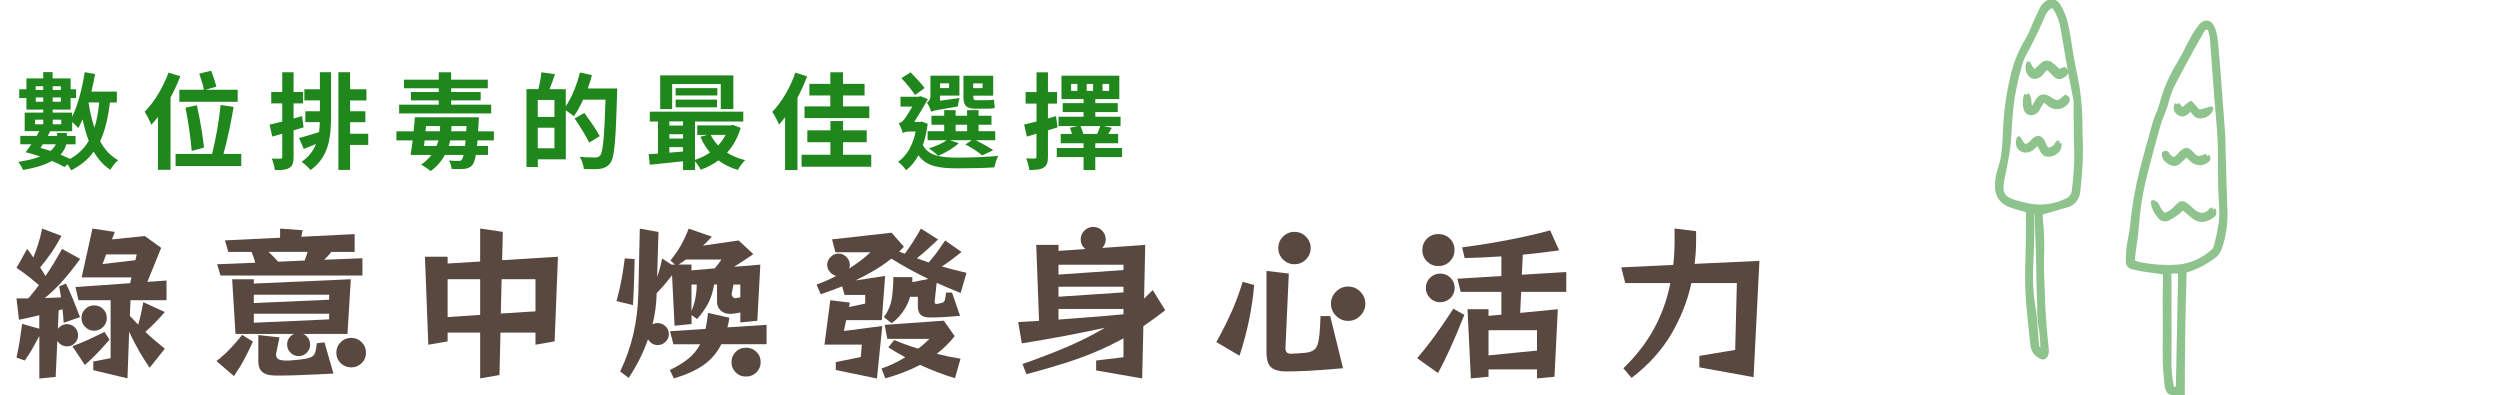 <?xml version="1.0" encoding="UTF-8"?>
<svg id="_圖層_1" data-name="圖層_1" xmlns="http://www.w3.org/2000/svg" width="525" height="83" version="1.1" viewBox="0 0 525 83">
  <!-- Generator: Adobe Illustrator 30.0.0, SVG Export Plug-In . SVG Version: 2.1.1 Build 123)  -->
  <g id="_グループ_6450" data-name="グループ_6450" opacity=".5">
    <g id="_グループ_6496" data-name="グループ_6496">
      <path id="_パス_32338" data-name="パス_32338" d="M458.7,56.89c-.11,4.44-.24,8.78-.3,13.12-.07,4.28-.07,8.56-.1,13-.89-.14-1.76-.38-2.6-.69-.35-.17-.57-.85-.62-1.32-.19-1.62-.35-3.26-.39-4.89-.06-2.48,0-4.96,0-7.43,0-2.06-.04-4.11-.03-6.17,0-1.5.05-2.99.06-4.49,0-.27-.04-.55-.07-.85-1.58-.22-3.09-.41-4.6-.65-.74-.11-1.46-.31-2.19-.47-.59-.08-1-.62-.93-1.21.03-.98.03-1.96.15-2.92.19-1.47.56-2.93.72-4.4.38-3.96,1.06-7.88,2.03-11.74.87-3.34,1.77-6.68,2.73-10,.39-1.34,1.11-2.59,1.43-3.94.83-3.12,2.14-6.09,3.87-8.82.95-1.6,1.72-3.32,2.62-4.95.49-.9,1.06-1.76,1.7-2.56.84-1.03,1.89-.92,2.41.3.35.86.57,1.77.66,2.69.28,2.74.48,5.49.69,8.24.3,3.87.59,7.74.86,11.61.06.93.05,1.87.07,2.8.13,4.53.23,9.07.41,13.6.03,2.48-.36,4.95-1.16,7.3-.25.76-.75,1.41-1.42,1.85-1.82,1.34-3.85,2.35-6.02,2.98M447.81,55.04c.41.17.83.32,1.25.44,2.84.6,5.75.79,8.64.56,2.57-.31,4.98-1.39,6.92-3.1.34-.25.59-.6.71-1.01.55-1.88.94-3.8,1.17-5.74.15-2.27-.14-4.57-.19-6.86-.06-3.18.03-6.36-.1-9.54s-.48-6.34-.73-9.5c-.04-.47-.06-.93-.1-1.4-.27-3.59-.53-7.18-.8-10.77-.01-.28-.06-.56-.14-.83-.21-.59-.14-1.44-.94-1.57-.71-.11-1.01.6-1.3,1.1-1.09,1.9-2.16,3.82-3.2,5.75-1.11,2.05-2.25,4.09-3.24,6.2-.43,1.14-.79,2.3-1.09,3.48-.45,1.33-1.06,2.6-1.44,3.95-.89,3.09-1.73,6.2-2.52,9.32-1.04,3.83-1.72,7.75-2.02,11.71-.12,2.04-.5,4.07-.75,6.11-.07.54-.08,1.1-.13,1.71M457.42,81.86c.17-8.34.33-16.57.49-24.85-.94.03-1.73-.36-2.43.25.01.91.04,1.8.04,2.68,0,1.91-.01,3.82-.01,5.73,0,3.03.05,6.07,0,9.1-.1,2.29.1,4.58.58,6.82l1.34.26" fill="#20871d" stroke="#20871d" stroke-linejoin="round"/>
      <path id="_パス_32339" data-name="パス_32339" d="M464.74,44.04c.3.32.29.83-.03,1.13-.06.05-.12.1-.19.13-1.37.99-2.66,1.18-4.08-.03-.57-.48-1.13-.97-1.71-1.45-.16-.08-.32-.14-.49-.18-.3.33-.62.63-.96.92-.62.49-1.28.92-1.98,1.28-.66.35-1.48.11-1.84-.55-.69-.78-1.14-1.74-1.3-2.77.81.23.88.92,1.17,1.4.88,1.42,1.28,1.56,2.65.63.45-.32.87-.7,1.24-1.12.8-.85,1.02-.9,1.99-.2.34.25.66.52.95.82,1.37,1.4,3.02,1.6,4.23.09.05-.06.16-.06.33-.11" fill="#20871d" stroke="#20871d" stroke-linejoin="round"/>
      <path id="_パス_32340" data-name="パス_32340" d="M463.46,32.79c.33.39.35.65-.09.93-.94.7-2.25.61-3.08-.21-.34-.31-.63-.67-1.06-1.15-.42.38-.82.73-1.2,1.11-.54.53-1.06,1.14-1.92.78s-1.64-.87-1.62-1.99c.58-.28.63.25.85.49.84.91,1.32.92,2.2.04.16-.16.31-.35.47-.52.92-.95,1.35-.94,2.26.06.94,1.05,1.37,1.14,2.68.6.16-.06.33-.11.5-.15" fill="#20871d" stroke="#20871d" stroke-linejoin="round"/>
      <path id="_パス_32341" data-name="パス_32341" d="M457.2,21.9l1.03,1.29,1.81-1.48c.33.36.59.6.81.88.71.95.85,1,1.98.7.42-.11.84-.25,1.49-.44-.35.9-1.21,1.49-2.17,1.52-1.03.13-1.42-.9-2.03-1.48-.85.3-1.33,1.59-2.45.86-.62-.32-.87-1.09-.55-1.71.02-.05.05-.09.08-.14" fill="#20871d" stroke="#20871d" stroke-linejoin="round"/>
      <path id="_パス_32342" data-name="パス_32342" d="M428.5,44.67c-.03.42-.03.83,0,1.25.3,2.79.38,5.6.24,8.4-.07,2.75.14,5.51.23,8.27.02.7.01,1.4.05,2.1.07,1.26.16,2.51.26,3.77.15,1.72.33,3.43.48,5.15.01.23-.01.47-.08.69-.18.67-.54.85-1.14.52-.91-.42-1.54-1.28-1.65-2.28-.36-3.81-.89-7.61-1.06-11.42-.16-3.59.06-7.19.1-10.79.02-2.01.02-4.01.03-6.14-1.08-.32-2.09-.62-3.11-.91-2.45-.71-3.57-2.21-3.39-4.75.04-1.03.23-2.05.56-3.02.95-2.61.97-5.32,1.1-8.03.15-3.83.67-7.64,1.55-11.37.62-2.78,1.71-5.44,3.22-7.86.56-1.02,1.04-2.09,1.44-3.18.52-1.15,1.04-2.29,1.61-3.42.18-.33.43-.61.73-.84.63-.63,1.65-.62,2.28,0,.1.1.19.22.26.34.69,1.16,1.21,2.41,1.54,3.72.54,2.37.84,4.79,1.26,7.18.18,1.01.34,2.03.58,3.03.84,3.75,1.25,7.58,1.22,11.41,0,2.15.17,4.31.1,6.45-.09,2.52-.3,5.04-.58,7.55-.21,1.35-1.25,2.41-2.59,2.65-1.69.52-3.4.99-5.25,1.52M435.97,21.24c-.41-2.12-.8-4.04-1.15-5.97-.52-2.95-1.02-5.9-1.52-8.85-.19-1.58-.7-3.11-1.52-4.48-.57-.87-1.08-.9-1.82-.19-.31.29-.56.62-.76,1-.44.92-.8,1.89-1.24,2.82-.72,1.51-1.48,3.01-2.23,4.51-.56.92-1.03,1.89-1.41,2.89-.76,2.6-1.37,5.24-1.81,7.92-.44,3.14-.49,6.33-.79,9.49-.14,1.52-.46,3.03-.73,4.55-.22,1.24-.58,2.46-.72,3.71-.23,2.04.45,3.13,2.65,3.81.98.3,1.99.51,2.99.75,2.72.55,5.54.19,8.03-1.02.94-.35,1.59-1.22,1.64-2.22.38-2.73.55-5.49.51-8.24-.14-3.55-.1-7.1-.14-10.48M428.97,73.91c.03-1.51-.05-3.02-.26-4.52-.31-1.7-.45-3.42-.4-5.15,0-.75-.07-1.49-.09-2.24-.06-2.94-.1-5.88-.18-8.81-.08-2.75-.2-5.5-.32-8.25-.03-.67-.43-.72-1.02-.49-.05.37-.07.74-.07,1.11.22,3.51-.05,7-.16,10.5-.15,3.13.06,6.27.62,9.35.18,1.2.29,2.41.34,3.62.09,1.12.15,2.24.26,3.35.02.75.55,1.38,1.29,1.53" fill="#20871d" stroke="#20871d" stroke-linejoin="round"/>
      <path id="_パス_32343" data-name="パス_32343" d="M425.61,19.89c.87.89.12,2.07.95,2.98.28-.16.54-.35.76-.58.19-.32.36-.65.52-.99.69-1.11,1.37-1.26,2.44-.57,1.66,1.09,1.98,1.07,3.49-.29.46.17.51.48.27.87-.78,1.15-2.34,1.46-3.49.69-.02-.02-.04-.03-.07-.05-.22-.17-.39-.41-.62-.57-.31-.31-.82-.32-1.13,0-.07.07-.13.15-.17.25-.24.4-.44.83-.7,1.22-.27.57-.87.91-1.5.84-.72-.12-.91-.71-1.02-1.34-.12-.83-.04-1.67.25-2.46" fill="#20871d" stroke="#20871d" stroke-linejoin="round"/>
      <path id="_パス_32344" data-name="パス_32344" d="M432.5,30.07c-.02.36-.08.72-.19,1.07-.42.81-1.27,1.3-2.18,1.26-.86.05-1.15-.68-1.48-1.29-.21-.39-.38-.79-.63-1.33-.38.43-.79.83-1.23,1.2-.57.59-1.47.74-2.2.36-.88-.51-.83-1.31-.64-2.21.14.24.3.47.42.71.49.97,1.01,1.11,1.88.5.27-.19.51-.42.72-.67.82-.92,1.53-.84,2.07.27.1.21.15.44.25.65.56,1.13.98,1.13,2.12.43.33-.2.51-.64.75-.97l.34.02" fill="#20871d" stroke="#20871d" stroke-linejoin="round"/>
      <path id="_パス_32345" data-name="パス_32345" d="M432.35,15.06l1.15-.47c.49.37.37.75,0,1.04-.48.39-1.06.71-1.66.27-.36-.3-.69-.63-.99-.99-.88-.9-1.06-.9-1.87.02-.21.31-.46.59-.75.82-.34.22-.73.33-1.14.31-.92-.15-1.49-1.47-1.11-2.66.16.35.34.69.54,1.02.22.27.46.53.72.77.61-.57,1.1-1.06,1.64-1.5.45-.54,1.25-.61,1.78-.16.04.03.07.06.11.1.56.41,1.04.92,1.59,1.42" fill="#20871d" stroke="#20871d" stroke-linejoin="round"/>
    </g>
  </g>
  <g>
    <path d="M23.08,21.52c-.37,3.21-1.01,5.9-2.05,8.12.92,1.74,2.18,3.12,3.78,4-.55.44-1.3,1.39-1.65,2.02-1.43-.95-2.57-2.22-3.48-3.81-1.19,1.63-2.73,2.9-4.75,3.92-.13-.29-.42-.81-.73-1.28l-.66.59c-.7-.42-1.61-.86-2.64-1.28-1.34.77-3.3,1.43-6.07,1.89-.18-.51-.66-1.28-1.01-1.69,1.98-.31,3.45-.68,4.6-1.14-1.01-.35-2.07-.66-3.04-.9.4-.48.81-1.06,1.21-1.67h-2.33v-1.76h3.45c.2-.33.37-.66.53-.99h-3.06v-3.89h3.89v-.64h-3.52v-2.42h-1.52v-1.85h1.52v-2.27h3.52v-1.32h1.98v1.32h3.78v2.27h1.14v1.85h-1.14v2.42h-3.78v.64h4.09v.88c1.21-2.44,2.11-5.96,2.66-9.37l2.16.4c-.2,1.21-.46,2.46-.77,3.67h5.35v2.29h-1.47ZM7.35,26.1h1.74v-.97h-1.74v.97ZM7.5,18.11v.77h1.58v-.77h-1.58ZM9.09,21.37v-.9h-1.58v.9h1.58ZM8.98,30.3c-.15.26-.33.51-.48.75.7.2,1.41.4,2.09.64.57-.44.92-.92,1.14-1.39h-2.75ZM13.91,30.3c-.18.73-.53,1.47-1.19,2.18.7.31,1.39.59,2,.88,1.72-.95,2.97-2.18,3.92-3.78-.53-1.36-.95-2.88-1.3-4.53-.29.68-.59,1.32-.9,1.87-.24-.31-.81-.88-1.28-1.3v1.94h-4.62c-.15.33-.33.66-.51.99h1.96v-.64h2.05v.64h1.83v1.76h-1.96ZM11.07,18.11v.77h1.72v-.77h-1.72ZM12.78,21.37v-.9h-1.72v.9h1.72ZM11.07,25.13v.97h1.8v-.97h-1.8ZM18.59,21.52c.29,1.89.7,3.7,1.25,5.3.48-1.54.79-3.3.99-5.3h-2.24Z" fill="#20871d"/>
    <path d="M37.86,16.02c-.57,1.5-1.25,3.01-2.05,4.44v15.2h-2.64v-11.09c-.46.57-.92,1.12-1.39,1.63-.24-.66-.97-2.09-1.41-2.73,1.98-1.98,3.89-5.1,5.02-8.23l2.46.77ZM50.67,32.33v2.53h-13.8v-2.53h7.66c.75-2.86,1.5-7.13,1.8-10.3l2.73.42c-.55,3.3-1.36,7.13-2.13,9.88h3.74ZM42.81,18.86c-.15-.95-.59-2.35-.97-3.39l2.49-.62c.44,1.06.88,2.44,1.12,3.34l-2.31.66h6.78v2.53h-12.26v-2.53h5.15ZM40.26,31.71c-.18-2.29-.7-6.14-1.3-9.09l2.38-.53c.66,2.88,1.28,6.67,1.5,8.89l-2.57.73Z" fill="#20871d"/>
    <path d="M63.76,26.74c-.7.22-1.41.44-2.11.64v5.57c0,1.21-.2,1.87-.86,2.29-.68.42-1.61.51-3.06.48-.07-.64-.35-1.72-.66-2.42.79.04,1.56.04,1.83.02.26,0,.37-.09.37-.37v-4.86c-.73.22-1.45.42-2.09.59l-.57-2.51c.75-.15,1.67-.4,2.66-.64v-3.81h-2.31v-2.4h2.31v-4.14h2.38v4.14h2v2.4h-2v3.17l1.78-.51.33,2.35ZM67.19,15.16h2.33v9.26c0,4.42-.46,8.54-4.29,11.29-.44-.53-1.34-1.34-1.87-1.74,1.52-1.06,2.44-2.31,2.99-3.72-.88.37-1.76.7-2.57,1.01l-.99-2.27c1.12-.29,2.64-.75,4.22-1.25.09-.68.13-1.39.15-2.09h-3.04v-2.29h3.06v-2.27h-3.26v-2.35h3.26v-3.59ZM77.33,30.43h-3.81v5.26h-2.46V15.16h2.46v3.59h3.43v2.35h-3.43v2.27h3.21v2.29h-3.21v2.42h3.81v2.35Z" fill="#20871d"/>
    <path d="M100.28,29.49c-.02.42-.07.81-.11,1.17h2.31v1.87h-2.55c-.2,1.1-.44,1.74-.7,2.07-.46.59-1.03.77-1.67.86-.64.07-1.63.07-2.73.02-.02-.51-.26-1.3-.53-1.78.86.09,1.63.11,2,.09.35.02.51-.04.7-.29.13-.18.26-.46.37-.97h-3.94c-.66,1.21-1.58,2.4-2.99,3.39-.44-.37-1.43-1.06-2.02-1.34.92-.62,1.65-1.32,2.18-2.05h-4.38c.15-.86.29-1.89.44-3.04h-3.41v-1.91h3.61c.11-1.03.2-2.02.26-2.95h13.44s-.02.68-.04.95c-.04.73-.07,1.39-.11,2h3.3v1.91h-3.43ZM103.14,23.83h-19.32v-1.85h8.32v-.9h-5.85v-1.76h5.85v-.79h-7.3v-1.8h7.3v-1.56h2.6v1.56h7.7v1.8h-7.7v.79h6.2v1.76h-6.2v.9h8.41v1.85ZM91.68,30.65c.15-.4.29-.79.4-1.17h-2.9l-.15,1.17h2.66ZM89.37,27.57h3.01c.04-.37.04-.75.04-1.06v-.04h-2.95l-.11,1.1ZM97.66,30.65c.04-.35.07-.75.11-1.17h-3.23c-.09.37-.18.77-.31,1.17h3.43ZM94.8,26.58c0,.31,0,.64-.02.99h3.12l.07-1.1h-3.17v.11Z" fill="#20871d"/>
    <path d="M129.61,18.55s0,.88-.02,1.19c-.29,9.84-.53,13.33-1.43,14.5-.62.81-1.23,1.06-2.11,1.21-.84.11-2.16.09-3.45.04-.04-.73-.4-1.83-.86-2.55,1.41.13,2.71.13,3.28.13.44,0,.68-.09.97-.37.64-.7.92-4,1.17-11.77h-4.71c-.57,1.32-1.25,2.53-1.94,3.48-.35-.33-1.1-.84-1.69-1.23v10.28h-5.88v1.61h-2.38v-16.35h2.49c.29-1.1.55-2.51.64-3.54l2.86.4c-.37,1.1-.77,2.2-1.14,3.15h3.41v3.56c1.28-1.85,2.33-4.51,2.97-7.08l2.51.57c-.24.95-.53,1.87-.86,2.79h6.18ZM116.43,20.99h-3.5v3.56h3.5v-3.56ZM116.43,31.14v-4.31h-3.5v4.31h3.5ZM123.73,29.95c-.62-1.32-1.98-3.48-3.06-5.08l2.05-1.17c1.1,1.52,2.55,3.61,3.23,4.88l-2.22,1.36Z" fill="#20871d"/>
    <path d="M155.54,26.85c-.62,2.11-1.61,3.83-2.86,5.21,1.1.7,2.38,1.23,3.81,1.58-.53.48-1.21,1.43-1.54,2.05-1.56-.46-2.9-1.12-4.07-2-1.12.81-2.38,1.47-3.72,1.96-.26-.53-.77-1.28-1.21-1.78v1.85h-2.51v-1.85c-2.53.26-5.04.53-6.98.73l-.24-2.22c.59-.04,1.25-.09,1.96-.13v-6.73h-1.72v-2.07h19.63v2.07h-10.14v8.05c1.14-.37,2.2-.88,3.15-1.54-.81-.97-1.5-2.07-2.02-3.3l1.45-.4h-2.11v-2h7.08l.44-.09,1.61.62ZM141.15,22.91h-2.51v-7.08h15.36v7.08h-2.64v-5.26h-10.21v5.26ZM140.56,25.5v.86h2.88v-.86h-2.88ZM140.56,29.09h2.88v-.9h-2.88v.9ZM140.56,32.06c.92-.09,1.89-.15,2.88-.24v-.92h-2.88v1.17ZM150.64,20.05h-8.76v-1.54h8.76v1.54ZM141.88,20.91h8.69v1.63h-8.69v-1.63ZM149.25,28.32c.4.81.92,1.56,1.56,2.22.62-.66,1.14-1.41,1.56-2.22h-3.12Z" fill="#20871d"/>
    <path d="M169.49,16.02c-.55,1.5-1.23,3.04-2.02,4.51v15.18h-2.6v-11.09c-.42.57-.86,1.08-1.28,1.54-.24-.62-.97-2.05-1.41-2.68,1.94-1.98,3.78-5.08,4.84-8.23l2.46.77ZM182.96,32.5v2.51h-14.63v-2.51h6.05v-2.64h-4.84v-2.49h4.84v-1.94h2.66v1.94h4.97v2.49h-4.97v2.64h5.92ZM174.37,20.05h-4.4v-2.44h4.4v-2.44h2.66v2.44h4.53v2.44h-4.53v2.29h5.52v2.46h-13.6v-2.46h5.41v-2.29Z" fill="#20871d"/>
    <path d="M194.83,25.99c-.24,1.69-.57,3.19-1.03,4.49,1.28,2.31,3.76,2.6,7.42,2.62,2.33,0,5.96-.13,8.43-.37-.35.53-.68,1.72-.81,2.42-2.29.15-5.1.2-7.68.2-4.07,0-6.62-.42-8.29-2.73-.73,1.34-1.58,2.35-2.6,3.12-.33-.53-1.19-1.43-1.67-1.76,1.8-1.25,3.08-3.43,3.7-6.36h-1.43c-.46,0-1.08.15-1.28.33-.13-.53-.59-1.63-.84-2.09.35-.09.7-.26,1.06-.7.33-.37,1.1-1.61,1.78-2.77h-2.49v-2.07h3.83l.35-.13,1.58.62c-.68,1.21-1.89,3.28-2.88,4.8h1.21l.42-.07,1.23.46ZM192.15,19.94c-.57-.92-1.85-2.46-2.86-3.54l1.94-1.21c1.03,1.06,2.29,2.42,2.95,3.3l-2.02,1.45ZM201.52,20.58c-.18.53-.33,1.34-.37,1.78-4.49.75-5.19.88-5.63,1.1-.11-.53-.53-1.47-.86-1.94.35-.18.73-.55.73-1.43v-4.2h6.09v4.18h-4.07v1.08l4.11-.57ZM209,29.44h-4.07c1.34.68,2.77,1.5,3.65,2.11l-2.33,1.08c-.79-.68-2.2-1.63-3.52-2.29l1.36-.9h-4.62l1.87.64c-1.1,1.01-2.86,2.05-4.31,2.64-.46-.44-1.39-1.21-1.96-1.56,1.39-.44,2.84-1.06,3.76-1.72h-4.03v-1.89h3.48v-1.36h-2.68v-1.89h2.68v-1.17h2.4v1.17h2.4v-1.17h2.42v1.17h2.71v1.89h-2.71v1.36h3.5v1.89ZM197.41,17.5v.99h1.89v-.99h-1.89ZM200.69,27.55h2.4v-1.36h-2.4v1.36ZM204.78,22.82c-1.98,0-2.46-.75-2.46-2.64v-4.27h6.25v4.18h-4.18v.11c0,.62.09.84.55.84h2.27c.44,0,1.14-.02,1.52-.13.04.55.11,1.28.18,1.76-.37.11-1.03.15-1.63.15h-2.49ZM204.38,17.52v.99h1.96v-.99h-1.96Z" fill="#20871d"/>
    <path d="M222.09,26.74c-.68.22-1.34.42-2.02.64v5.52c0,1.21-.22,1.87-.88,2.29s-1.61.51-3.04.51c-.07-.66-.35-1.74-.66-2.44.79.04,1.54.04,1.8.02.26,0,.37-.09.37-.37v-4.82l-2.02.59-.57-2.53c.75-.18,1.61-.4,2.6-.64v-3.76h-2.29v-2.42h2.29v-4.14h2.4v4.14h1.91v2.42h-1.91v3.12c.57-.15,1.12-.33,1.69-.48l.33,2.35ZM235.62,32.99h-5.61v2.73h-2.46v-2.73h-5.63v-1.91h5.63v-.99h-4.8v-1.96h2.38c-.13-.44-.29-.9-.44-1.3l1.63-.35h-4.03v-1.96h5.26v-.99h-4.38v-1.87h4.38v-.86h-4.64v-4.91h12.15v4.91h-5.04v.86h4.71v1.87h-4.71v.99h5.3v1.96h-3.48l1.65.37-.75,1.28h2.07v1.96h-4.8v.99h5.63l-.02,1.91ZM226.25,17.63h-1.32v1.45h1.32v-1.45ZM226.89,26.47c.24.53.51,1.19.62,1.65h2.9c.24-.55.46-1.14.64-1.65h-4.16ZM228.21,19.08h1.34v-1.45h-1.34v1.45ZM231.53,19.08h1.39v-1.45h-1.39v1.45Z" fill="#20871d"/>
  </g>
  <g>
    <path d="M8.26,79.46v-8.89c-.33.63-.75,1.41-1.28,2.34s-1.11,1.87-1.77,2.8l-1.75-.63c.28-1.28.51-2.46.68-3.52.17-1.06.34-2.25.51-3.55l3.6,1.02v-2.83c-.93.23-1.77.43-2.52.58-.75.15-1.33.27-1.75.37l-.52-4.48h2.48c.4-.47.78-.93,1.16-1.4.37-.47.73-.93,1.08-1.4-.51-.44-1.2-1.01-2.06-1.7-.86-.69-1.75-1.32-2.66-1.91l2.24-3.99c.23.3.46.61.68.91.22.3.43.61.61.91.4-.96.75-1.94,1.07-2.96.31-1.01.58-2.06.79-3.13l4.06,1.54c-.68,1.28-1.39,2.47-2.14,3.55-.75,1.09-1.53,2.11-2.34,3.06.23.35.44.68.61.98.17.3.34.58.51.84.61-.89,1.2-1.81,1.79-2.76.58-.96,1.14-1.94,1.68-2.94l3.81,2.1c-1.28,1.77-2.5,3.3-3.64,4.58-1.14,1.28-2.4,2.5-3.78,3.64.56-.02,1.13-.05,1.7-.07.57-.02,1.14-.05,1.7-.07-.05-.4-.1-.79-.18-1.17-.07-.38-.14-.76-.21-1.14l1.44-.59c.54,1.12,1.03,2.22,1.47,3.29.44,1.07.93,2.32,1.47,3.75l-3.43,1.19c-.07-1.07-.15-2.02-.24-2.83l-.81.21-.17,3.92c.21-.3.48-.55.82-.73.34-.19.71-.28,1.1-.28.65,0,1.2.23,1.65.68.44.46.67,1.01.67,1.66s-.22,1.2-.67,1.65c-.44.44-.99.67-1.65.67-.44,0-.85-.11-1.21-.33-.36-.22-.64-.51-.82-.86l-.35,7.6-3.43.35ZM15.19,72.71c1.12-.42,2.2-.86,3.24-1.33,1.04-.47,2.21-1.03,3.52-1.68l1.05,1.64c-.93,1.07-1.79,2.01-2.57,2.82-.78.8-1.65,1.64-2.61,2.5l-2.62-3.96ZM31.43,77.22c-.77-1.1-1.5-2.25-2.19-3.45-.69-1.2-1.39-2.56-2.12-4.08l-.35,9.76-7.18-1.71v-1.82l3.64-.7v-12.18h-6.75l-.63-2.76,11.48-.81.28-1.22h-10.46l2.27-10.25,4.69.7-.59,1.57,6.9-.7,3.43,2.48-2.9,7.14,4.02-.28v4.13h-7.56l-.14,3.29c.61.65,1.19,1.27,1.75,1.85.4-1.35.76-2.93,1.08-4.72l4.52,2.07c-.7.79-1.35,1.5-1.96,2.13-.61.63-1.32,1.31-2.13,2.03.68.65,1.35,1.27,2.03,1.84.68.57,1.37,1.14,2.06,1.7l-3.19,3.99ZM22.43,66.79c0,.72-.26,1.35-.77,1.87-.51.53-1.14.79-1.89.79s-1.35-.26-1.87-.79c-.52-.52-.79-1.15-.79-1.87s.26-1.38.79-1.89c.52-.51,1.15-.77,1.87-.77s1.38.26,1.89.77c.51.51.77,1.14.77,1.89ZM28.7,53.42h-6.4l-.77,2.03,6.9-.81.28-1.22Z" fill="#58483f"/>
    <path d="M45.46,75.82c1.05-.82,1.98-1.65,2.8-2.5s1.68-1.85,2.59-2.99l2.27,1.4c-.63,1.38-1.24,2.61-1.82,3.71-.58,1.1-1.31,2.28-2.17,3.54l-3.67-3.15ZM46.3,57.87l-.7-2.38,8.01-.32c-.12-.4-.24-.79-.37-1.17-.13-.38-.26-.75-.4-1.1h-4.9l-.7-2.42,11.58-.56v-1.92l4.73.35-.28,1.37,11.2-.56v3.75h-4.9c-.21.28-.44.56-.7.84-.26.28-.52.55-.81.8l8.05-.32v3.64h-29.82ZM63.63,70.12c.44.16.81.45,1.08.86s.42.87.42,1.38c0,.65-.23,1.22-.7,1.7-.47.48-1.04.72-1.72.72s-1.22-.24-1.7-.72c-.48-.48-.72-1.04-.72-1.7,0-.51.14-.97.42-1.38.28-.41.64-.69,1.09-.86h-12.35l-.7-11.48h4.55v.91l20.37-.91-.7,11.48h-9.34ZM69.12,61.89h-15.82v1.75l15.82-.7v-1.05ZM69.12,65.88h-15.82v1.89l15.82-.7v-1.19ZM70.03,78.45c-1.45.07-2.76.13-3.95.19-1.19.06-2.49.11-3.9.16-1.41.05-2.81.07-4.18.07s-2.32-.25-2.89-.74c-.57-.49-.86-1.18-.86-2.07v-5.7l4.44.49-.67,3.25c-.02.09-.04.18-.04.25v.21c0,.37.16.66.47.86.31.2.88.3,1.7.3.19,0,.4,0,.65-.02.24-.01.5-.03.75-.05,1.1-.09,1.97-.2,2.61-.31.64-.12,1.12-.29,1.44-.51s.53-.55.65-1c.12-.44.21-1.03.28-1.75l1.61-.18,1.89,6.55ZM56.38,52.89c.37.33.73.67,1.07,1.02.34.35.66.7.96,1.05l5.56-.25c.12-.28.23-.58.33-.89.1-.31.2-.62.3-.93h-8.23ZM76.86,74.07c0,.86-.3,1.59-.91,2.19-.61.59-1.34.89-2.21.89s-1.6-.3-2.2-.89c-.61-.6-.91-1.32-.91-2.19s.3-1.6.91-2.21c.61-.61,1.34-.91,2.2-.91s1.6.3,2.21.91c.61.61.91,1.34.91,2.21Z" fill="#58483f"/>
    <path d="M112.45,72.39v-2.55h-7.35l-.21,8.92-4.06.7v-9.62h-6.83v1.85l-4.06.7-.7-18.48h4.76v1.43l6.83-.42v-6.93l4.76.7-.14,5.95,11.72-.73-.7,17.78-4.02.7ZM100.83,58.63h-6.83v7.95l6.83-.46v-7.49ZM112.45,58.63h-7.11l-.17,7.21,7.28-.46v-6.75Z" fill="#58483f"/>
    <path d="M129.46,63.22c.3-1.07.57-2.13.79-3.18.22-1.05.4-2.01.54-2.89s.28-1.84.42-2.89l2.06.14c-.02,1.12-.05,2.15-.07,3.1-.02.95-.06,1.98-.1,3.12-.05,1.13-.1,2.28-.18,3.45l-3.46-.84ZM155.47,67.7v-2.07c-.33.07-.69.13-1.08.19-.4.06-.77.09-1.12.09-.79,0-1.44-.24-1.94-.72-.5-.48-.75-1.06-.75-1.73v-3.71h-.63c-.21,1.38-.58,2.62-1.12,3.73-.54,1.11-1.35,2.28-2.45,3.52l-1.15-.84v1.89l-3.57.35-.53-10.6c-.35.47-.79,1.02-1.33,1.66-.54.64-1.17,1.34-1.89,2.08-.07,2.33-.36,4.53-.88,6.58.33-.19.69-.28,1.08-.28.63,0,1.18.23,1.65.68.47.46.7,1,.7,1.63s-.23,1.17-.7,1.63c-.47.46-1.02.68-1.65.68-.44,0-.84-.11-1.19-.33-.35-.22-.63-.52-.84-.89-.49,1.42-1.08,2.82-1.77,4.18-.69,1.37-1.45,2.68-2.29,3.94l-1.79-1.36c1.21-2.47,2.13-5.09,2.77-7.84.63-2.75.98-5.58,1.05-8.47l.31-13.68,3.92.7-.28,9.45c.4-1.12.75-2.42,1.05-3.88l1.96,1.29h.74l-.95-.88c.79-.96,1.5-1.97,2.12-3.04.62-1.07,1.18-2.29,1.7-3.64l4.87,1.68c-.33.35-.64.68-.94,1-.3.31-.62.61-.95.89l7.52-1.08,3.08,2.87c-1.54,1.05-2.89,1.94-4.06,2.66l5.53-.46-.63,11.79-3.57.35ZM151.48,72.29c-.93,1.84-2.21,3.32-3.83,4.43-1.62,1.11-3.67,2.02-6.14,2.75l-.84-1.75c1.66-.82,2.99-1.65,3.99-2.49,1-.84,1.8-1.82,2.38-2.94h-5.63l-.7-2.73,7.46-.49c.21-.98.39-2.1.52-3.36l4.48,1.01c-.09.7-.23,1.38-.42,2.03l8.23-.53v4.06h-9.48ZM144.06,54.5l-1.54,1.05h2.69v1.23l4.87-.42c.47-.51.94-1.13,1.43-1.86h-7.45ZM145.21,59.75v5.6c.4-1,.68-1.94.84-2.8.16-.86.26-1.8.28-2.8h-1.12ZM159.74,76.06c0,.84-.3,1.55-.89,2.14-.59.58-1.32.88-2.19.88s-1.59-.29-2.17-.88c-.58-.58-.88-1.29-.88-2.14s.29-1.59.88-2.17c.58-.58,1.31-.88,2.17-.88s1.59.29,2.19.88c.6.58.89,1.31.89,2.17ZM155.47,59.75h-1.44l-.38,1.92v.11c0,.21.08.4.23.58.15.17.32.26.51.26h.1c.16-.02.33-.05.49-.09.16-.04.33-.06.49-.09v-2.7Z" fill="#58483f"/>
    <path d="M175.52,77.67v-1.64l5.25-1.05.21-2.62h-7.84l1.22-9.31,4.1.49-.17.94,3.4-.73v-1.82h-4.34l-.49-1.79c-.77.3-1.53.59-2.27.86-.75.27-1.49.53-2.24.79l-.88-2.03c.72-.26,1.43-.54,2.12-.84.69-.3,1.36-.63,2.01-.98-.51-.12-.96-.4-1.33-.84-.37-.44-.56-.93-.56-1.47,0-.63.24-1.18.72-1.66.48-.48,1.03-.72,1.66-.72s1.18.24,1.66.72c.48.48.72,1.03.72,1.66,0,.3-.05.56-.14.77.86-.56,1.67-1.12,2.43-1.7.76-.57,1.44-1.15,2.05-1.73h-7.38l-.7-2.7,12.5-1.4,2.59,2.94-.98,1.02,1.16.46c.68-.91,1.27-1.77,1.78-2.57.51-.8,1.05-1.71,1.61-2.71l3.6,2.27c-.79.77-1.52,1.45-2.19,2.05s-1.42,1.23-2.26,1.91l2.49.88c.65-.75,1.24-1.47,1.75-2.17.51-.7,1.08-1.52,1.71-2.45l3.43,2.42c-1.56,1.26-2.94,2.28-4.13,3.04.84.23,1.7.47,2.57.7.88.23,1.74.44,2.61.63l-1.23,4.24c-.86-.35-1.71-.7-2.55-1.05-.84-.35-1.67-.71-2.49-1.08l-.42,3.88v.17c0,.26.13.38.39.38.12,0,.21-.01.28-.03.49-.09.84-.19,1.05-.28.21-.09.36-.29.44-.58.08-.29.16-.79.23-1.49h1.26l1.68,4.87c-1.24.12-2.34.21-3.32.26-.98.06-2.02.09-3.12.09-1.61,0-2.42-.75-2.42-2.24v-2.1h-1.65c-.14.63-.4,1.3-.79,2.01-.39.71-.85,1.38-1.38,2-.54.62-1.11,1.13-1.71,1.52l-1.61-1.26c.91-1.24,1.47-2.57,1.68-3.99.21-1.42.31-2.89.31-4.41h3.99v1.05l3.36-.67c-1.4-.68-2.75-1.37-4.04-2.08s-2.54-1.44-3.73-2.19c-1.1.89-2.29,1.71-3.57,2.47-1.28.76-2.6,1.46-3.96,2.12l6.23-.95-.7,9.28h-7.49l-.46,2.28,8.05-1.05-1.12,11.03-8.65-1.79ZM200.55,79.42c-1.26-.37-2.51-.8-3.75-1.28-1.24-.48-2.44-.99-3.6-1.52-1.14.61-2.33,1.14-3.57,1.61-1.24.47-2.47.88-3.71,1.22l-.81-2.07c.86-.28,1.72-.62,2.56-1.03s1.66-.85,2.45-1.31c-1.26-.68-2.45-1.38-3.57-2.1l1.23-1.54c1.45.63,3.13,1.24,5.04,1.82.47-.35.9-.7,1.29-1.05.4-.35.76-.69,1.08-1.01h-8.85l-.56-2.94,12.43-.88,2.27,3.25c-1.1,1.4-2.36,2.64-3.78,3.71,1.77.44,3.44.78,5.01,1.02l-1.16,4.09Z" fill="#58483f"/>
    <path d="M230.19,77.78v-2.07l5.74-.7v-3.96c-1.87,1.03-3.81,1.97-5.84,2.83-2.03.86-4.24,1.67-6.62,2.42-2.38.75-5.02,1.5-7.91,2.28l-.84-2.13c3.34-1.17,6.43-2.36,9.28-3.57,2.85-1.21,5.53-2.57,8.05-4.06-2.89.63-5.73,1.21-8.5,1.73-2.78.52-5.76,1.04-8.96,1.56l-.77-4.48,4.38-.25-.59-15.96h4.69v1.26l5.63-.38c-.65-.54-.98-1.21-.98-2.03,0-.72.26-1.34.77-1.85s1.13-.77,1.85-.77,1.34.26,1.86.77c.51.51.77,1.13.77,1.85s-.24,1.29-.73,1.79l9.03-.63-.24,11.27c.3-.3.61-.6.91-.89.3-.29.61-.59.91-.89l2.62,4.23c-.79.61-1.57,1.19-2.33,1.75-.76.56-1.51,1.1-2.26,1.61l-.25,10.96-9.66-1.68ZM235.93,55.59h-13.65v2.07l13.65-.95v-1.12ZM235.93,60.21h-13.65v2.1l13.65-.91v-1.19ZM235.93,64.87h-13.65v2.24c2.33-.19,4.59-.36,6.77-.52,2.18-.16,4.47-.36,6.88-.59v-1.12Z" fill="#58483f"/>
    <path d="M255.43,71.83c1.1-1.96,2.11-3.96,3.04-5.99s1.76-4.25,2.49-6.65l2.42.67c-.21,2.43-.57,4.86-1.07,7.31-.5,2.45-1.17,4.96-2.01,7.53l-4.87-2.87ZM282.03,77.33c-1.33.12-2.57.22-3.73.31-1.16.09-2.45.17-3.89.25-1.43.07-2.92.11-4.46.11-1.28,0-2.27-.27-2.96-.82-.69-.55-1.03-1.65-1.03-3.31v-16.98l4.69.56-.7,15.54v.17c0,.35.08.62.25.82.16.2.47.3.91.3h.11c1.12-.05,2.04-.11,2.76-.18.72-.07,1.3-.23,1.73-.47.43-.25.75-.64.95-1.19.2-.55.34-1.31.44-2.29.09-.98.16-2.24.21-3.78h2.03l2.7,10.96ZM275.24,52.09c0,.93-.33,1.73-1,2.4s-1.46,1-2.4,1-1.73-.33-2.4-1-1-1.46-1-2.4.33-1.73,1-2.4,1.46-1,2.4-1,1.73.33,2.4,1,1,1.46,1,2.4ZM286.72,63.78c0,.98-.36,1.83-1.07,2.54s-1.56,1.07-2.54,1.07-1.83-.36-2.54-1.07-1.07-1.56-1.07-2.54.36-1.83,1.07-2.54c.71-.71,1.56-1.07,2.54-1.07s1.83.36,2.54,1.07c.71.71,1.07,1.56,1.07,2.54Z" fill="#58483f"/>
    <path d="M297.6,75.22c1.03-1.19,2-2.4,2.91-3.62.91-1.23,1.72-2.35,2.43-3.38.71-1.03,1.46-2.16,2.26-3.39l2.31,1.29c-.56,1.42-1.09,2.72-1.59,3.9-.5,1.18-1.08,2.49-1.75,3.94-.67,1.45-1.39,2.91-2.19,4.38l-4.38-3.12ZM305.45,52.51c0,.93-.33,1.73-.98,2.38-.65.65-1.46.98-2.42.98s-1.73-.33-2.38-.98c-.65-.65-.98-1.45-.98-2.38s.33-1.75.98-2.4c.65-.64,1.45-.96,2.38-.96s1.76.32,2.42.96c.65.64.98,1.44.98,2.4ZM305.48,60.46c0,.84-.3,1.55-.89,2.13-.59.58-1.31.88-2.15.88s-1.55-.29-2.13-.88c-.58-.58-.88-1.29-.88-2.13s.29-1.55.88-2.13,1.29-.88,2.13-.88,1.56.29,2.15.88c.6.58.89,1.29.89,2.13ZM322.77,79.46v-1.89h-10.18v1.54l-3.71.35-.7-14.53h4.41v1.4l2.7-.25v-4.79h-8.54l-.7-2.76,9.24-.56v-4.13c-1.35.09-2.67.17-3.96.23-1.28.06-2.53.1-3.75.12l-.53-2.24c2.01-.26,4.08-.57,6.21-.93,2.13-.36,4.25-.76,6.35-1.21,2.1-.44,4.07-.92,5.92-1.43l1.89,4.2c-1.21.16-2.46.33-3.75.49s-2.58.3-3.88.42l-.21,4.2,9.34-.56v4.17h-9.48l-.21,4.41,7.91-.77-.7,14.18-3.68.35ZM322.77,69.34h-10.18v5.29l10.18-1.01v-4.27Z" fill="#58483f"/>
    <path d="M356.86,77.15v-2.41l7.53-1.26.35-14.04h-9.55c-.79,3.69-2.19,7.25-4.2,10.68-2.01,3.43-4.79,6.51-8.36,9.24l-1.72-2.03c2.71-2.61,4.86-5.4,6.46-8.35,1.6-2.95,2.74-6.13,3.41-9.54h-9.48l-.84-3.29,10.92-.52c.09-.79.16-1.6.21-2.42.05-.82.07-1.65.07-2.49v-2.73l4.52.56v2.17c0,1.59-.11,3.15-.32,4.69l13.62-.63-1.23,24.43-11.38-2.07Z" fill="#58483f"/>
  </g>
</svg>
